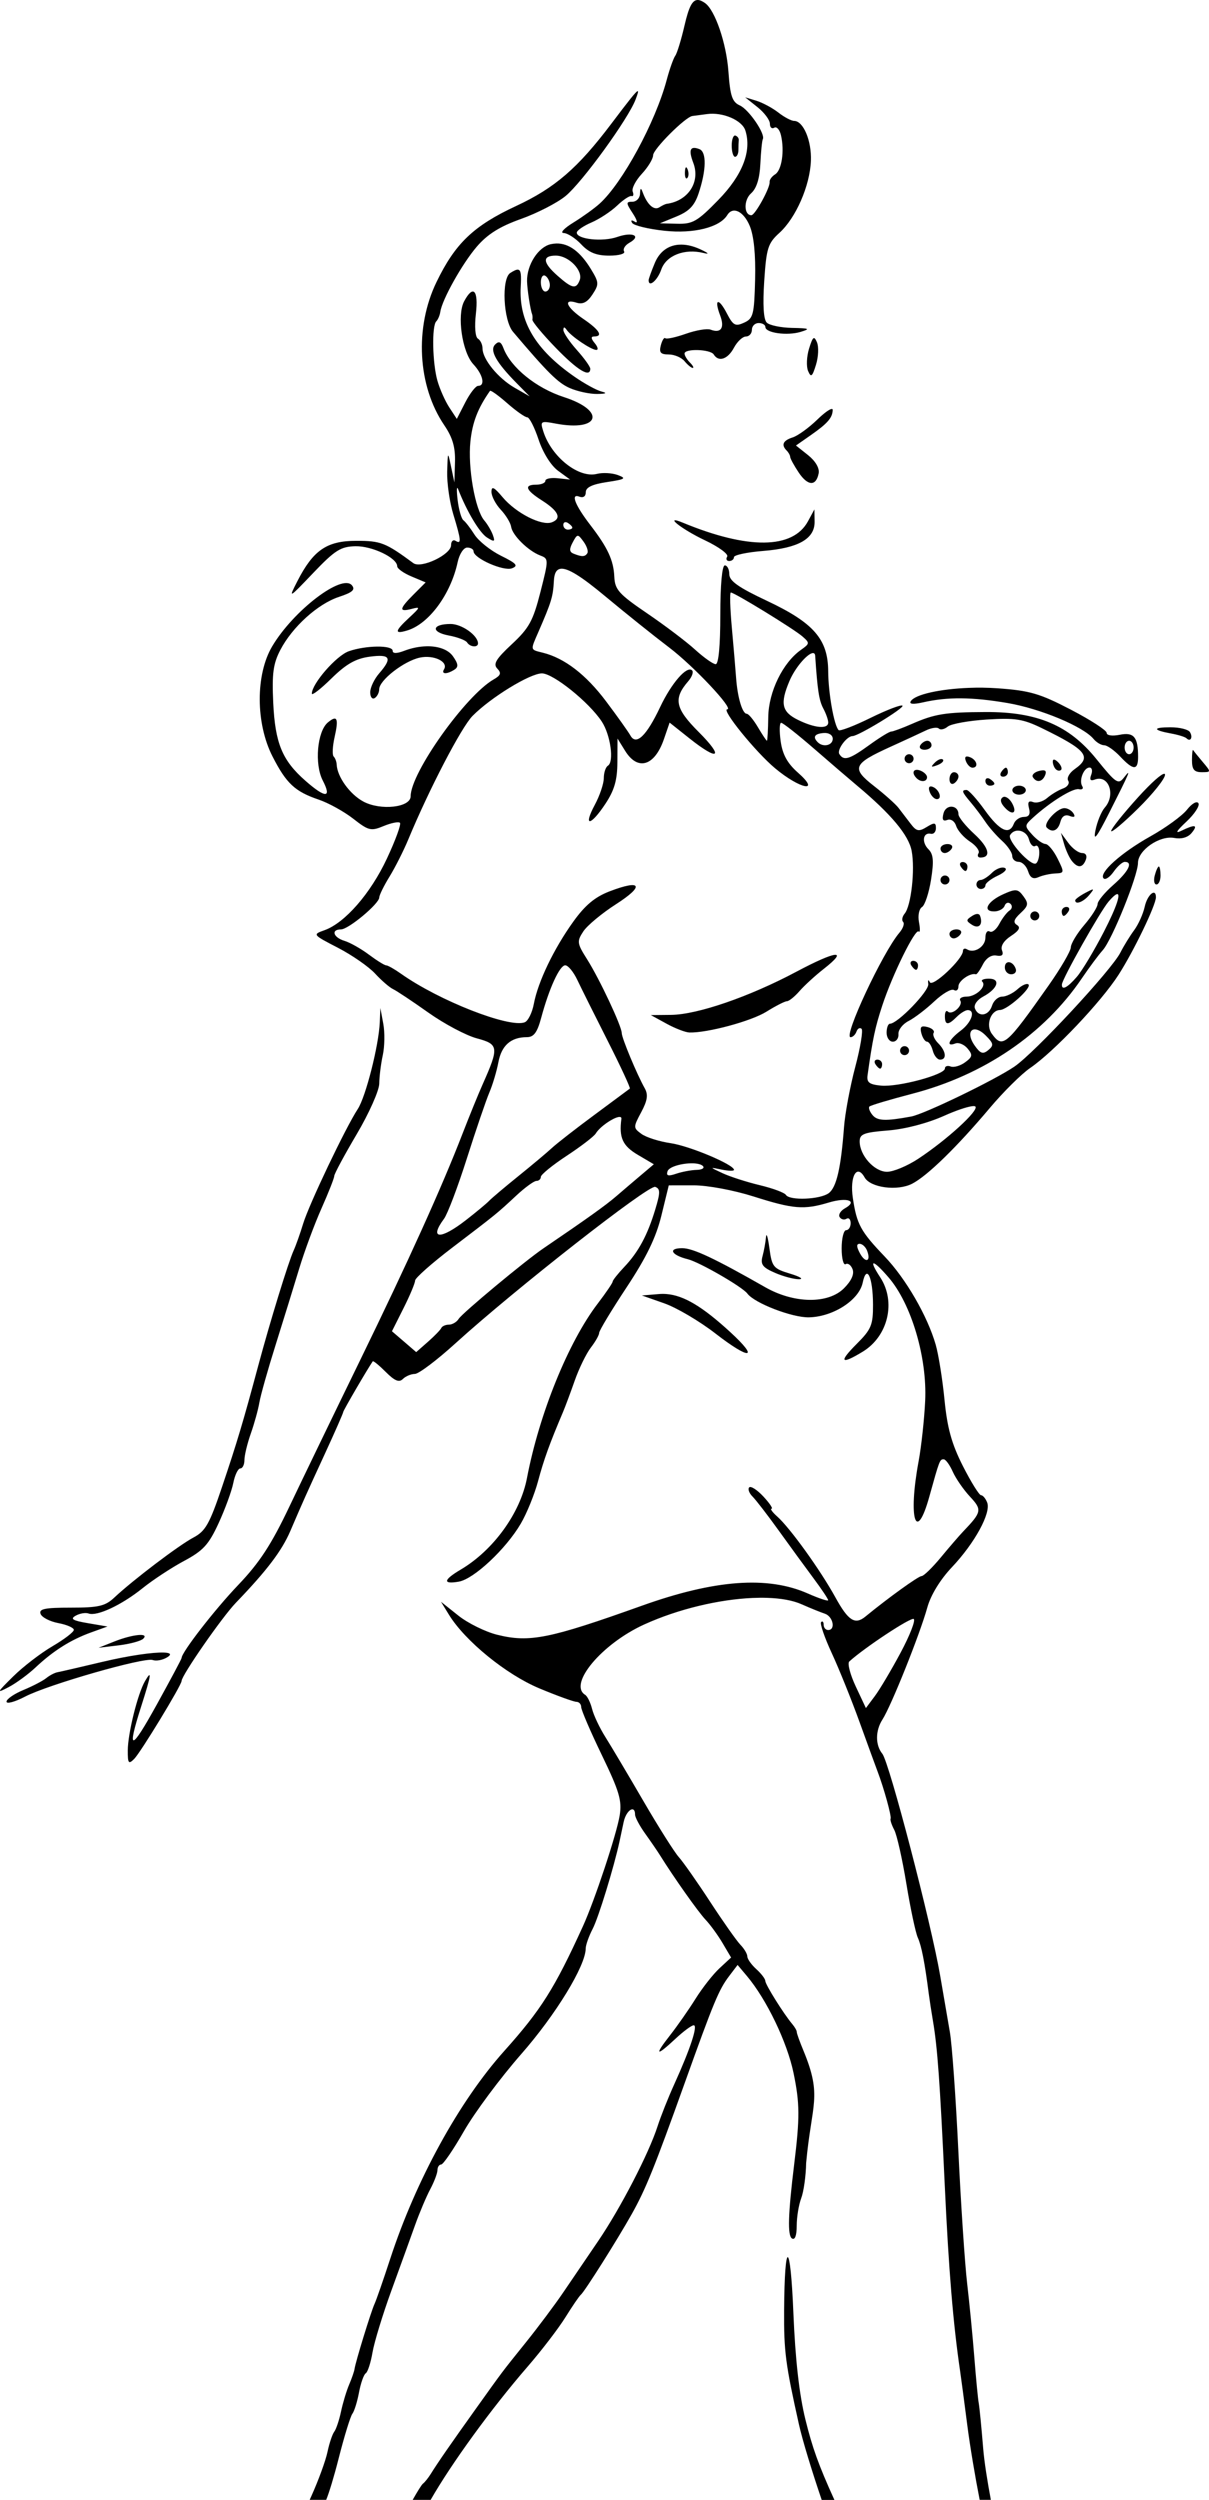<?xml version="1.0" encoding="UTF-8" standalone="no"?>
<!-- Created with Inkscape (http://www.inkscape.org/) -->

<svg
   width="71.237mm"
   height="147.26mm"
   viewBox="0 0 71.237 147.26"
   version="1.1"
   id="svg720"
   xml:space="preserve"
   inkscape:version="1.2 (dc2aedaf03, 2022-05-15)"
   sodipodi:docname="Tennis player 2.svg"
   xmlns:inkscape="http://www.inkscape.org/namespaces/inkscape"
   xmlns:sodipodi="http://sodipodi.sourceforge.net/DTD/sodipodi-0.dtd"
   xmlns="http://www.w3.org/2000/svg"
   xmlns:svg="http://www.w3.org/2000/svg"
   xmlns:rdf="http://www.w3.org/1999/02/22-rdf-syntax-ns#"
   xmlns:cc="http://creativecommons.org/ns#"
   xmlns:dc="http://purl.org/dc/elements/1.1/"><title
     id="title753">Tennis player</title><sodipodi:namedview
     id="namedview722"
     pagecolor="#ffffff"
     bordercolor="#666666"
     borderopacity="1.0"
     inkscape:showpageshadow="2"
     inkscape:pageopacity="0.0"
     inkscape:pagecheckerboard="0"
     inkscape:deskcolor="#d1d1d1"
     inkscape:document-units="mm"
     showgrid="false"
     inkscape:zoom="0.72920374"
     inkscape:cx="761.78984"
     inkscape:cy="449.12003"
     inkscape:window-width="1920"
     inkscape:window-height="991"
     inkscape:window-x="-9"
     inkscape:window-y="-9"
     inkscape:window-maximized="1"
     inkscape:current-layer="layer1" /><defs
     id="defs717" /><g
     inkscape:label="Lager 1"
     inkscape:groupmode="layer"
     id="layer1"
     transform="translate(37.361,-62.365)"><path
       id="path736"
       style="fill:#000000;stroke-width:0.265"
       d="m 3.782,62.366 c -0.346,-0.03 -0.556,0.404 -0.809,1.497 -0.193,0.837 -0.439,1.64 -0.546,1.786 -0.107,0.146 -0.335,0.789 -0.506,1.429 -0.666,2.492 -2.608,6.07 -3.952,7.284 -0.311,0.281 -1.008,0.783 -1.55,1.116 -0.542,0.333 -0.797,0.609 -0.568,0.614 0.229,0.004 0.696,0.306 1.038,0.67 0.456,0.485 0.895,0.661 1.649,0.661 0.573,0 0.96,-0.11 0.874,-0.249 -0.084,-0.137 0.057,-0.365 0.313,-0.509 0.727,-0.407 0.195,-0.659 -0.719,-0.341 -0.859,0.3 -2.382,0.137 -2.382,-0.254 0,-0.125 0.387,-0.394 0.86,-0.597 0.473,-0.203 1.155,-0.651 1.516,-0.996 0.361,-0.345 0.744,-0.598 0.851,-0.563 0.107,0.035 0.137,-0.084 0.068,-0.265 -0.069,-0.18 0.174,-0.65 0.539,-1.044 0.365,-0.394 0.664,-0.886 0.664,-1.093 0,-0.362 1.907,-2.268 2.316,-2.314 0.109,-0.012 0.496,-0.063 0.859,-0.113 0.927,-0.128 2.069,0.361 2.261,0.969 0.384,1.209 -0.17,2.632 -1.594,4.09 C 3.735,75.406 3.454,75.568 2.547,75.545 l -1.026,-0.025 0.982,-0.404 c 0.743,-0.305 1.06,-0.637 1.301,-1.363 0.457,-1.375 0.475,-2.439 0.045,-2.604 -0.547,-0.21 -0.654,0.035 -0.358,0.815 0.427,1.122 -0.307,2.245 -1.574,2.408 -0.073,0.009 -0.268,0.103 -0.433,0.208 -0.308,0.196 -0.705,-0.157 -0.966,-0.861 -0.116,-0.315 -0.151,-0.301 -0.168,0.066 -0.011,0.255 -0.213,0.463 -0.448,0.463 -0.386,0 -0.384,0.066 0.027,0.694 0.25,0.382 0.305,0.602 0.122,0.488 -0.203,-0.125 -0.266,-0.099 -0.163,0.068 0.093,0.151 0.952,0.359 1.908,0.461 1.72,0.184 3.247,-0.198 3.696,-0.925 0.329,-0.532 0.962,-0.227 1.323,0.638 0.243,0.582 0.354,1.688 0.317,3.163 -0.052,2.063 -0.11,2.292 -0.649,2.537 -0.516,0.235 -0.646,0.166 -1.012,-0.541 -0.495,-0.957 -0.775,-0.874 -0.398,0.118 0.277,0.729 0.047,1.068 -0.566,0.833 -0.202,-0.077 -0.856,0.033 -1.455,0.244 -0.599,0.211 -1.144,0.329 -1.211,0.261 -0.067,-0.067 -0.186,0.12 -0.264,0.417 -0.112,0.427 -0.015,0.54 0.463,0.54 0.332,0 0.753,0.179 0.934,0.397 0.181,0.218 0.398,0.397 0.482,0.397 0.084,0 0.01,-0.143 -0.165,-0.317 -0.175,-0.175 -0.317,-0.413 -0.317,-0.529 0,-0.307 1.526,-0.26 1.72,0.053 0.287,0.465 0.826,0.285 1.191,-0.397 0.195,-0.364 0.512,-0.661 0.706,-0.661 0.194,0 0.352,-0.179 0.352,-0.397 0,-0.218 0.179,-0.397 0.397,-0.397 0.218,0 0.397,0.105 0.397,0.234 0,0.35 1.286,0.528 2.08,0.287 0.592,-0.179 0.516,-0.214 -0.506,-0.234 -0.662,-0.013 -1.335,-0.153 -1.494,-0.313 -0.189,-0.189 -0.24,-1.049 -0.148,-2.447 0.129,-1.942 0.218,-2.224 0.893,-2.836 0.973,-0.881 1.802,-2.78 1.858,-4.251 0.045,-1.181 -0.447,-2.346 -0.991,-2.346 -0.164,0 -0.582,-0.222 -0.929,-0.493 -0.347,-0.271 -0.929,-0.583 -1.292,-0.694 l -0.661,-0.202 0.728,0.581 c 0.4,0.32 0.728,0.758 0.728,0.974 0,0.216 0.116,0.322 0.257,0.235 0.141,-0.087 0.32,0.114 0.397,0.448 0.215,0.928 0.044,2.058 -0.347,2.3 -0.194,0.12 -0.339,0.323 -0.323,0.452 0.039,0.324 -0.857,1.955 -1.074,1.955 -0.449,0 -0.462,-0.895 -0.02,-1.288 0.325,-0.289 0.506,-0.864 0.548,-1.737 0.034,-0.718 0.099,-1.373 0.145,-1.455 C 7.75,70.262 6.766,68.818 6.233,68.577 5.781,68.373 5.663,68.023 5.56,66.583 5.441,64.914 4.772,62.958 4.18,62.545 4.028,62.438 3.898,62.376 3.782,62.366 Z M 0.208,67.735 c -0.101,0.018 -0.532,0.573 -1.554,1.926 -1.971,2.61 -3.316,3.772 -5.6,4.836 -2.511,1.169 -3.591,2.201 -4.695,4.481 -1.302,2.69 -1.116,6.119 0.459,8.437 0.489,0.72 0.656,1.293 0.63,2.173 l -0.035,1.195 -0.195,-0.926 c -0.194,-0.92 -0.195,-0.918 -0.23,0.289 -0.019,0.668 0.143,1.799 0.36,2.514 0.467,1.539 0.487,1.781 0.135,1.563 -0.146,-0.09 -0.265,0.024 -0.265,0.253 0,0.559 -1.765,1.399 -2.226,1.059 -1.642,-1.208 -1.909,-1.313 -3.363,-1.313 -1.734,0 -2.533,0.549 -3.47,2.381 -0.534,1.044 -0.521,1.038 0.939,-0.491 1.279,-1.339 1.617,-1.553 2.485,-1.571 0.983,-0.021 2.46,0.687 2.46,1.18 0,0.136 0.377,0.405 0.838,0.599 l 0.838,0.352 -0.705,0.705 c -0.857,0.857 -0.886,1.055 -0.125,0.856 0.535,-0.14 0.525,-0.101 -0.132,0.509 -0.869,0.805 -0.898,0.996 -0.117,0.759 1.271,-0.386 2.557,-2.129 2.965,-4.022 0.103,-0.479 0.352,-0.86 0.562,-0.86 0.207,0 0.376,0.101 0.376,0.223 0,0.409 1.767,1.189 2.262,0.999 0.391,-0.15 0.272,-0.286 -0.645,-0.739 -0.618,-0.306 -1.321,-0.867 -1.563,-1.247 -0.242,-0.38 -0.535,-0.76 -0.653,-0.845 -0.118,-0.085 -0.271,-0.62 -0.34,-1.191 -0.069,-0.57 -0.056,-0.859 0.029,-0.64 0.513,1.316 1.267,2.577 1.705,2.851 0.435,0.272 0.483,0.252 0.344,-0.143 -0.089,-0.253 -0.319,-0.643 -0.51,-0.867 -0.539,-0.632 -0.975,-3.11 -0.816,-4.643 0.117,-1.137 0.438,-1.967 1.155,-2.988 0.039,-0.056 0.496,0.272 1.015,0.728 0.519,0.456 1.049,0.829 1.178,0.829 0.129,0 0.43,0.592 0.67,1.315 0.257,0.773 0.729,1.528 1.146,1.834 l 0.709,0.519 -0.728,-0.078 c -0.4,-0.043 -0.728,0.025 -0.728,0.15 0,0.126 -0.238,0.228 -0.529,0.228 -0.75,0 -0.641,0.313 0.322,0.926 0.985,0.627 1.185,1.063 0.591,1.291 -0.6,0.23 -2.112,-0.539 -2.901,-1.475 -0.509,-0.605 -0.658,-0.677 -0.658,-0.316 0,0.256 0.247,0.729 0.548,1.05 0.302,0.321 0.577,0.775 0.611,1.008 0.074,0.502 1.008,1.421 1.72,1.691 0.495,0.188 0.495,0.225 0.003,2.157 -0.431,1.692 -0.666,2.119 -1.682,3.065 -0.936,0.872 -1.114,1.169 -0.86,1.435 0.254,0.265 0.21,0.399 -0.208,0.638 -1.657,0.95 -4.895,5.504 -4.895,6.885 0,0.662 -1.77,0.859 -2.789,0.31 -0.795,-0.428 -1.536,-1.456 -1.569,-2.177 -0.008,-0.172 -0.088,-0.386 -0.179,-0.476 -0.09,-0.09 -0.065,-0.602 0.055,-1.136 0.252,-1.117 0.157,-1.327 -0.394,-0.87 -0.63,0.523 -0.801,2.457 -0.302,3.421 0.543,1.05 0.164,1.056 -1.021,0.016 -1.37,-1.203 -1.786,-2.211 -1.898,-4.604 -0.08,-1.711 -0.001,-2.297 0.419,-3.102 0.709,-1.36 2.207,-2.715 3.457,-3.127 0.794,-0.262 0.975,-0.423 0.762,-0.68 -0.584,-0.704 -3.455,1.492 -4.7,3.595 -0.984,1.661 -0.976,4.532 0.019,6.482 0.811,1.591 1.322,2.07 2.716,2.543 0.582,0.198 1.501,0.705 2.041,1.127 0.905,0.708 1.045,0.742 1.794,0.431 0.447,-0.185 0.879,-0.27 0.96,-0.189 0.081,0.081 -0.266,1.031 -0.771,2.109 -0.964,2.059 -2.475,3.79 -3.68,4.218 -0.707,0.251 -0.699,0.261 0.794,1.033 0.829,0.429 1.816,1.114 2.192,1.521 0.376,0.408 0.852,0.819 1.058,0.915 0.206,0.096 1.142,0.718 2.079,1.383 0.938,0.665 2.224,1.348 2.858,1.517 1.29,0.345 1.313,0.526 0.347,2.696 -0.262,0.587 -0.797,1.901 -1.191,2.919 -1.217,3.151 -3.193,7.52 -6.062,13.403 -1.515,3.106 -3.376,6.956 -4.137,8.557 -1.066,2.243 -1.758,3.305 -3.024,4.63 -1.385,1.451 -3.329,3.958 -3.329,4.293 0,0.053 -0.655,1.282 -1.455,2.73 -1.542,2.791 -1.789,2.823 -0.926,0.12 0.594,-1.859 0.648,-2.215 0.223,-1.485 -0.43,0.74 -1.01,3.078 -1.014,4.083 -0.003,0.764 0.047,0.829 0.378,0.498 0.381,-0.381 2.794,-4.348 2.794,-4.594 0,-0.326 2.384,-3.76 3.196,-4.603 1.824,-1.894 2.705,-3.055 3.206,-4.219 0.792,-1.842 0.904,-2.092 2.05,-4.58 0.591,-1.282 1.073,-2.381 1.073,-2.443 0,-0.087 1.441,-2.557 1.738,-2.981 0.032,-0.045 0.377,0.237 0.767,0.628 0.525,0.525 0.787,0.633 1.007,0.413 0.163,-0.163 0.482,-0.297 0.707,-0.298 0.226,-4.9e-4 1.303,-0.813 2.394,-1.805 3.495,-3.176 11.391,-9.359 11.768,-9.214 0.304,0.116 0.305,0.326 0.006,1.318 -0.46,1.528 -0.993,2.518 -1.835,3.405 -0.373,0.394 -0.679,0.78 -0.679,0.858 0,0.078 -0.397,0.661 -0.882,1.297 -1.733,2.27 -3.443,6.488 -4.167,10.275 -0.395,2.067 -1.981,4.256 -3.911,5.396 -1.024,0.605 -1.063,0.873 -0.103,0.705 0.887,-0.155 2.77,-1.917 3.648,-3.413 0.355,-0.605 0.815,-1.736 1.022,-2.514 0.333,-1.25 0.677,-2.202 1.466,-4.059 0.124,-0.291 0.435,-1.124 0.691,-1.852 0.256,-0.728 0.686,-1.607 0.954,-1.954 0.268,-0.347 0.488,-0.736 0.488,-0.865 0,-0.129 0.726,-1.333 1.614,-2.676 1.168,-1.767 1.735,-2.935 2.051,-4.226 l 0.436,-1.784 1.458,-0.002 c 0.828,-0.001 2.359,0.284 3.543,0.659 2.344,0.744 2.964,0.793 4.429,0.354 1.089,-0.326 1.729,-0.094 0.947,0.343 -0.257,0.144 -0.396,0.375 -0.31,0.514 0.086,0.139 0.267,0.184 0.403,0.1 0.135,-0.084 0.246,0.034 0.246,0.26 0,0.227 -0.119,0.412 -0.265,0.412 -0.146,0 -0.265,0.483 -0.265,1.074 0,0.591 0.107,1.008 0.237,0.928 0.13,-0.081 0.313,0.054 0.407,0.299 0.11,0.287 -0.071,0.686 -0.508,1.123 -0.933,0.932 -2.938,0.905 -4.634,-0.061 -2.999,-1.709 -4.262,-2.303 -4.899,-2.303 -0.856,0 -0.647,0.409 0.333,0.651 0.683,0.169 3.216,1.629 3.508,2.023 0.419,0.565 2.639,1.421 3.628,1.4 1.428,-0.03 2.954,-1.015 3.169,-2.045 0.233,-1.116 0.602,-0.327 0.607,1.3 0.004,1.198 -0.101,1.451 -0.966,2.315 -1.072,1.072 -0.935,1.242 0.362,0.452 1.497,-0.913 1.972,-2.938 1.028,-4.379 -0.719,-1.097 -0.461,-1.098 0.487,-0.001 1.345,1.557 2.284,4.717 2.162,7.28 -0.052,1.091 -0.227,2.699 -0.389,3.572 -0.625,3.363 -0.149,4.889 0.639,2.051 0.595,-2.142 0.61,-2.183 0.842,-2.183 0.115,0 0.354,0.327 0.532,0.728 0.178,0.4 0.634,1.061 1.013,1.468 0.728,0.782 0.704,0.903 -0.406,2.066 -0.223,0.233 -0.813,0.918 -1.312,1.521 -0.499,0.603 -1.008,1.097 -1.132,1.097 -0.186,0 -1.973,1.288 -3.307,2.383 -0.614,0.504 -1.009,0.252 -1.768,-1.127 -0.884,-1.607 -2.671,-4.09 -3.427,-4.763 -0.286,-0.255 -0.437,-0.463 -0.336,-0.463 0.101,0 -0.115,-0.322 -0.48,-0.715 -0.365,-0.393 -0.741,-0.637 -0.836,-0.542 -0.095,0.095 -0.008,0.339 0.194,0.541 0.202,0.202 0.901,1.109 1.553,2.016 0.652,0.907 1.572,2.169 2.045,2.804 0.473,0.635 0.86,1.215 0.86,1.288 0,0.073 -0.54,-0.106 -1.199,-0.397 -2.361,-1.045 -5.483,-0.816 -9.768,0.716 -5.467,1.954 -6.629,2.188 -8.534,1.715 -0.698,-0.173 -1.729,-0.682 -2.291,-1.13 l -1.022,-0.814 0.469,0.764 c 0.952,1.55 3.376,3.524 5.327,4.338 1.045,0.436 2.027,0.792 2.183,0.792 0.156,0 0.283,0.14 0.283,0.311 0,0.171 0.547,1.443 1.216,2.828 1.028,2.128 1.191,2.676 1.053,3.543 -0.176,1.101 -1.478,5.027 -2.172,6.547 -1.669,3.66 -2.461,4.914 -4.632,7.339 -2.66,2.971 -5.202,7.602 -6.718,12.24 -0.404,1.237 -0.819,2.429 -0.921,2.649 -0.208,0.446 -1.123,3.42 -1.18,3.833 -0.02,0.146 -0.163,0.562 -0.319,0.926 -0.155,0.364 -0.371,1.078 -0.479,1.588 -0.108,0.509 -0.288,1.045 -0.4,1.191 -0.112,0.146 -0.291,0.681 -0.398,1.191 -0.107,0.509 -0.535,1.681 -0.951,2.603 l -0.098,0.218 h 0.973 c 0.167,-0.401 0.458,-1.354 0.73,-2.424 0.333,-1.31 0.698,-2.5 0.812,-2.646 0.113,-0.146 0.29,-0.712 0.392,-1.259 0.102,-0.547 0.281,-1.054 0.397,-1.126 0.116,-0.072 0.295,-0.623 0.397,-1.225 0.102,-0.602 0.601,-2.238 1.11,-3.636 0.509,-1.398 1.138,-3.138 1.398,-3.865 0.26,-0.728 0.662,-1.68 0.895,-2.117 0.233,-0.437 0.424,-0.943 0.425,-1.124 9e-4,-0.182 0.1,-0.331 0.219,-0.331 0.12,0 0.725,-0.887 1.346,-1.972 0.621,-1.085 2.137,-3.124 3.371,-4.532 2.04,-2.328 3.795,-5.202 3.799,-6.221 9e-4,-0.204 0.186,-0.725 0.411,-1.157 0.34,-0.651 1.254,-3.629 1.586,-5.168 0.047,-0.218 0.155,-0.724 0.239,-1.124 0.092,-0.436 0.331,-0.733 0.498,-0.747 0.1,-0.009 0.174,0.084 0.174,0.31 0,0.159 0.268,0.663 0.595,1.119 0.327,0.456 0.714,1.02 0.86,1.254 0.827,1.328 2.265,3.362 2.699,3.819 0.276,0.291 0.727,0.911 1.003,1.378 l 0.501,0.849 -0.685,0.635 c -0.377,0.349 -1.012,1.158 -1.411,1.797 -0.4,0.639 -1.077,1.609 -1.505,2.154 -0.939,1.198 -0.821,1.269 0.325,0.198 0.467,-0.437 0.951,-0.794 1.074,-0.794 0.258,0 -0.203,1.398 -1.143,3.468 -0.357,0.785 -0.801,1.903 -0.988,2.485 -0.512,1.595 -2.179,4.817 -3.492,6.748 -0.643,0.945 -1.574,2.314 -2.069,3.042 -0.495,0.728 -1.475,2.037 -2.176,2.91 -1.495,1.861 -1.312,1.62 -2.992,3.969 -1.447,2.024 -2.227,3.15 -2.635,3.808 -0.146,0.234 -0.351,0.49 -0.456,0.569 -0.083,0.062 -0.338,0.478 -0.608,0.957 h 1.059 c 1.212,-2.122 3.558,-5.361 5.712,-7.847 0.82,-0.946 1.823,-2.256 2.23,-2.91 0.407,-0.655 0.814,-1.25 0.905,-1.323 0.217,-0.174 2.159,-3.251 3.007,-4.763 0.816,-1.455 1.334,-2.736 3.102,-7.673 1.727,-4.823 2.023,-5.535 2.634,-6.341 l 0.495,-0.652 0.549,0.652 c 1.161,1.379 2.372,3.897 2.748,5.714 0.37,1.79 0.376,2.619 0.036,5.389 -0.359,2.933 -0.396,4.19 -0.129,4.356 0.177,0.109 0.28,-0.168 0.28,-0.751 0,-0.508 0.12,-1.238 0.266,-1.622 0.146,-0.384 0.276,-1.315 0.289,-2.068 0.321,-3.523 0.968,-3.897 -0.153,-6.609 -0.224,-0.537 -0.404,-1.038 -0.399,-1.114 0.005,-0.076 -0.114,-0.285 -0.265,-0.464 -0.514,-0.611 -1.59,-2.333 -1.59,-2.545 0,-0.117 -0.238,-0.428 -0.529,-0.691 -0.291,-0.263 -0.529,-0.6 -0.529,-0.747 0,-0.147 -0.182,-0.456 -0.405,-0.686 -0.223,-0.23 -1.027,-1.371 -1.786,-2.534 -0.759,-1.163 -1.591,-2.348 -1.847,-2.633 -0.256,-0.285 -1.197,-1.774 -2.09,-3.309 -0.893,-1.535 -1.898,-3.228 -2.235,-3.762 -0.337,-0.534 -0.69,-1.279 -0.784,-1.656 -0.095,-0.377 -0.278,-0.75 -0.407,-0.83 -1.013,-0.626 0.983,-3.008 3.472,-4.142 2.022,-0.921 4.42,-1.478 6.386,-1.565 0.295,-0.013 0.58,-0.016 0.853,-0.007 0.818,0.025 1.523,0.148 2.042,0.379 0.497,0.221 1.112,0.47 1.366,0.554 0.487,0.16 0.653,0.963 0.198,0.963 -0.146,0 -0.265,-0.139 -0.265,-0.309 0,-0.17 -0.067,-0.242 -0.15,-0.159 -0.082,0.082 0.2,0.906 0.628,1.83 0.428,0.924 1.165,2.752 1.638,4.061 0.473,1.31 0.95,2.619 1.061,2.91 0.373,0.98 0.833,2.645 0.767,2.778 -0.036,0.073 0.061,0.37 0.215,0.661 0.154,0.291 0.476,1.72 0.715,3.175 0.239,1.455 0.542,2.884 0.674,3.175 0.216,0.479 0.405,1.444 0.646,3.307 0.047,0.364 0.157,1.078 0.244,1.587 0.268,1.567 0.415,3.608 0.696,9.657 0.233,5.022 0.496,8.202 0.91,11.005 0.056,0.377 0.245,1.806 0.421,3.175 0.158,1.231 0.467,3.061 0.728,4.383 h 0.659 c -0.205,-1.093 -0.389,-2.236 -0.455,-3.055 -0.099,-1.22 -0.216,-2.411 -0.26,-2.646 -0.045,-0.235 -0.16,-1.44 -0.258,-2.677 -0.097,-1.237 -0.288,-3.201 -0.424,-4.366 -0.136,-1.164 -0.369,-4.677 -0.518,-7.805 -0.149,-3.129 -0.374,-6.284 -0.501,-7.011 -0.127,-0.728 -0.383,-2.216 -0.569,-3.307 -0.528,-3.096 -3.001,-12.581 -3.41,-13.081 -0.417,-0.51 -0.415,-1.359 0.006,-2.014 0.52,-0.81 2.203,-5.012 2.644,-6.6 0.204,-0.737 0.76,-1.645 1.456,-2.381 1.337,-1.414 2.307,-3.19 2.074,-3.798 -0.092,-0.24 -0.256,-0.436 -0.364,-0.436 -0.108,0 -0.588,-0.771 -1.067,-1.714 -0.662,-1.303 -0.921,-2.238 -1.085,-3.903 -0.118,-1.204 -0.351,-2.665 -0.518,-3.247 -0.484,-1.687 -1.763,-3.898 -3.007,-5.196 -1.418,-1.48 -1.643,-1.893 -1.875,-3.438 -0.193,-1.284 0.234,-2.04 0.691,-1.223 0.341,0.609 1.937,0.82 2.806,0.37 0.897,-0.464 2.628,-2.153 4.571,-4.458 0.8,-0.95 1.871,-2.01 2.379,-2.357 1.393,-0.951 4.179,-3.889 5.21,-5.493 0.893,-1.39 2.2,-4.101 2.2,-4.563 0,-0.574 -0.505,-0.153 -0.659,0.549 -0.094,0.43 -0.375,1.055 -0.623,1.389 -0.248,0.334 -0.613,0.928 -0.811,1.318 -0.523,1.035 -5.06,5.913 -6.249,6.721 -1.183,0.803 -5.304,2.795 -6.078,2.938 -1.508,0.279 -1.99,0.262 -2.277,-0.084 -0.172,-0.207 -0.254,-0.435 -0.183,-0.505 0.071,-0.071 1.205,-0.409 2.521,-0.752 4.224,-1.1 7.766,-3.51 9.994,-6.798 0.437,-0.644 0.991,-1.391 1.233,-1.659 0.548,-0.608 2.074,-4.39 2.074,-5.139 0,-0.752 1.283,-1.634 2.138,-1.471 0.42,0.08 0.802,-0.029 1.019,-0.29 0.405,-0.487 0.214,-0.531 -0.595,-0.136 -0.398,0.194 -0.307,0.027 0.294,-0.536 0.479,-0.45 0.798,-0.937 0.707,-1.084 -0.093,-0.151 -0.386,0.015 -0.675,0.382 -0.281,0.357 -1.253,1.065 -2.162,1.573 -1.734,0.971 -3.06,2.164 -2.749,2.475 0.101,0.101 0.366,-0.077 0.59,-0.396 0.223,-0.319 0.518,-0.579 0.655,-0.579 0.507,0 0.224,0.568 -0.676,1.359 -0.509,0.447 -0.926,0.954 -0.926,1.127 0,0.172 -0.352,0.726 -0.783,1.229 -0.431,0.504 -0.788,1.098 -0.794,1.32 -0.006,0.222 -0.596,1.234 -1.311,2.249 -2.508,3.558 -2.7,3.721 -3.343,2.841 -0.373,-0.51 -0.069,-1.387 0.485,-1.401 0.438,-0.011 1.877,-1.302 1.676,-1.503 -0.089,-0.089 -0.379,0.036 -0.646,0.278 -0.267,0.242 -0.677,0.439 -0.91,0.439 -0.233,0 -0.5,0.238 -0.592,0.529 -0.192,0.606 -0.802,0.706 -1.009,0.166 -0.08,-0.208 0.129,-0.507 0.487,-0.699 0.863,-0.462 1.053,-1.055 0.337,-1.055 -0.311,0 -0.487,0.079 -0.391,0.174 0.275,0.275 -0.363,0.884 -0.928,0.884 -0.282,0 -0.447,0.106 -0.367,0.235 0.18,0.291 -0.494,0.884 -0.733,0.645 -0.096,-0.096 -0.174,0.025 -0.174,0.267 0,0.546 0.186,0.557 0.699,0.044 0.218,-0.218 0.508,-0.397 0.643,-0.397 0.483,0 0.234,0.729 -0.416,1.216 -0.709,0.533 -0.889,0.971 -0.307,0.748 0.195,-0.075 0.518,0.061 0.718,0.301 0.313,0.377 0.292,0.489 -0.149,0.812 -0.281,0.206 -0.663,0.316 -0.85,0.244 -0.186,-0.071 -0.338,-0.018 -0.338,0.119 0,0.366 -2.759,1.105 -3.765,1.008 -0.692,-0.067 -0.851,-0.189 -0.792,-0.612 0.298,-2.131 0.443,-2.816 0.867,-4.106 0.598,-1.822 1.947,-4.56 2.147,-4.36 0.082,0.082 0.09,-0.165 0.016,-0.549 -0.074,-0.388 0.004,-0.783 0.176,-0.89 0.17,-0.105 0.41,-0.83 0.534,-1.61 0.175,-1.104 0.141,-1.502 -0.153,-1.796 -0.417,-0.417 -0.324,-1.015 0.143,-0.911 0.164,0.036 0.298,-0.113 0.298,-0.333 0,-0.334 -0.088,-0.345 -0.545,-0.066 -0.467,0.285 -0.603,0.257 -0.948,-0.196 -0.221,-0.291 -0.542,-0.71 -0.712,-0.931 -0.17,-0.221 -0.819,-0.8 -1.442,-1.286 -1.352,-1.054 -1.245,-1.307 0.977,-2.315 0.813,-0.369 1.746,-0.8 2.073,-0.958 0.327,-0.158 0.673,-0.209 0.769,-0.113 0.096,0.096 0.333,0.043 0.526,-0.117 0.193,-0.16 1.228,-0.347 2.299,-0.415 1.668,-0.106 2.133,-0.033 3.245,0.508 2.645,1.288 2.966,1.69 1.931,2.415 -0.307,0.215 -0.478,0.52 -0.38,0.679 0.098,0.158 -0.038,0.365 -0.302,0.458 -0.264,0.094 -0.684,0.345 -0.933,0.559 -0.249,0.214 -0.623,0.324 -0.83,0.244 -0.268,-0.103 -0.338,0.002 -0.243,0.365 0.092,0.351 -0.003,0.509 -0.303,0.509 -0.24,0 -0.505,0.179 -0.589,0.397 -0.266,0.694 -0.831,0.432 -1.712,-0.794 -0.47,-0.655 -0.954,-1.191 -1.075,-1.191 -0.316,0 -0.277,0.116 0.243,0.729 0.255,0.3 0.642,0.813 0.86,1.14 0.218,0.327 0.665,0.836 0.992,1.131 0.327,0.295 0.595,0.693 0.595,0.885 0,0.192 0.171,0.349 0.379,0.349 0.208,0 0.457,0.247 0.553,0.548 0.124,0.391 0.3,0.493 0.613,0.354 0.242,-0.107 0.689,-0.205 0.995,-0.218 0.537,-0.022 0.541,-0.052 0.132,-0.876 -0.233,-0.469 -0.554,-0.856 -0.713,-0.86 -0.159,-0.004 -0.507,-0.247 -0.773,-0.54 -0.468,-0.517 -0.467,-0.548 0.025,-0.999 1.011,-0.927 2.366,-1.769 2.717,-1.689 0.197,0.045 0.286,-0.034 0.198,-0.176 -0.208,-0.337 0.088,-1.1 0.428,-1.1 0.145,0 0.191,0.192 0.101,0.426 -0.112,0.293 -0.049,0.382 0.204,0.285 0.822,-0.315 1.258,0.894 0.594,1.649 -0.202,0.23 -0.449,0.834 -0.55,1.344 -0.137,0.693 0.07,0.427 0.821,-1.058 1.222,-2.416 1.316,-2.642 0.855,-2.05 -0.331,0.424 -0.467,0.332 -1.617,-1.092 -1.608,-1.992 -3.481,-2.787 -6.535,-2.773 -2.379,0.011 -2.994,0.11 -4.347,0.703 -0.563,0.247 -1.111,0.449 -1.217,0.449 -0.106,0 -0.686,0.357 -1.288,0.794 -1.173,0.85 -1.502,0.948 -1.763,0.527 -0.155,-0.25 0.44,-1.056 0.78,-1.056 0.342,0 3.072,-1.661 2.942,-1.791 -0.077,-0.076 -0.924,0.247 -1.883,0.719 -0.959,0.472 -1.805,0.797 -1.88,0.721 -0.268,-0.268 -0.608,-2.183 -0.614,-3.461 -0.009,-1.889 -0.849,-2.857 -3.608,-4.155 -1.679,-0.79 -2.219,-1.171 -2.219,-1.566 0,-0.287 -0.119,-0.522 -0.265,-0.522 -0.16,0 -0.265,1.147 -0.265,2.91 0,1.814 -0.102,2.91 -0.272,2.91 -0.149,0 -0.697,-0.387 -1.216,-0.86 C 3.086,100.166 1.81,99.201 0.768,98.493 -0.894,97.362 -1.129,97.1 -1.164,96.343 -1.208,95.367 -1.547,94.634 -2.574,93.297 -3.48,92.118 -3.753,91.418 -3.228,91.619 c 0.233,0.089 0.383,-0.014 0.383,-0.262 0,-0.285 0.38,-0.465 1.249,-0.596 1.079,-0.162 1.166,-0.218 0.639,-0.413 -0.335,-0.124 -0.89,-0.155 -1.232,-0.069 -1.08,0.271 -2.683,-1.001 -3.16,-2.507 -0.191,-0.602 -0.157,-0.623 0.739,-0.454 2.595,0.487 2.975,-0.755 0.478,-1.562 -1.633,-0.527 -3.133,-1.742 -3.566,-2.888 -0.141,-0.373 -0.27,-0.43 -0.487,-0.212 -0.342,0.342 0.052,1.05 1.271,2.285 l 0.762,0.772 -0.885,-0.507 c -0.973,-0.558 -1.893,-1.684 -1.893,-2.318 0,-0.224 -0.121,-0.482 -0.27,-0.574 -0.159,-0.098 -0.208,-0.704 -0.12,-1.471 0.159,-1.391 -0.159,-1.728 -0.691,-0.733 -0.438,0.818 -0.12,3.002 0.539,3.709 0.571,0.613 0.719,1.275 0.284,1.275 -0.142,0 -0.483,0.438 -0.757,0.973 l -0.499,0.973 -0.443,-0.675 c -0.243,-0.372 -0.558,-1.076 -0.698,-1.566 -0.296,-1.032 -0.341,-3.234 -0.071,-3.504 0.101,-0.101 0.209,-0.353 0.239,-0.56 0.106,-0.724 1.284,-2.828 2.146,-3.836 0.63,-0.736 1.351,-1.189 2.608,-1.637 0.955,-0.34 2.136,-0.948 2.625,-1.349 0.983,-0.807 3.698,-4.548 4.128,-5.688 0.121,-0.319 0.179,-0.502 0.118,-0.491 z m 5.763,2.617 c -0.12,-0.04 -0.218,0.225 -0.218,0.589 0,0.364 0.089,0.661 0.198,0.661 0.109,0 0.198,-0.179 0.198,-0.397 0,-0.218 0.009,-0.483 0.02,-0.589 0.011,-0.105 -0.078,-0.225 -0.198,-0.265 z m -2.922,1.879 c -0.028,0.028 -0.047,0.121 -0.053,0.275 -0.011,0.279 0.051,0.435 0.139,0.347 0.088,-0.088 0.098,-0.316 0.021,-0.507 -0.042,-0.106 -0.079,-0.143 -0.107,-0.115 z m -7.634,4.478 c -0.106,0.003 -0.214,0.016 -0.322,0.04 -0.738,0.162 -1.417,1.22 -1.399,2.179 0.009,0.476 0.193,1.681 0.295,1.934 0.03,0.073 0.039,0.223 0.021,0.335 -0.018,0.111 0.6,0.856 1.373,1.654 1.289,1.331 2.037,1.784 2.037,1.234 0,-0.119 -0.357,-0.617 -0.794,-1.106 -0.437,-0.489 -0.792,-1.017 -0.79,-1.173 0.003,-0.198 0.062,-0.199 0.198,-0.003 0.262,0.377 1.444,1.175 1.741,1.175 0.131,0 0.09,-0.179 -0.091,-0.397 -0.228,-0.274 -0.238,-0.397 -0.033,-0.397 0.543,0 0.304,-0.39 -0.631,-1.026 -1.004,-0.684 -1.234,-1.224 -0.41,-0.963 0.365,0.116 0.638,-0.025 0.939,-0.484 0.394,-0.602 0.388,-0.707 -0.087,-1.488 -0.628,-1.033 -1.304,-1.534 -2.047,-1.515 z m 7.223,0.069 c -0.633,0.046 -1.137,0.412 -1.412,1.069 -0.203,0.485 -0.368,0.945 -0.368,1.022 0,0.457 0.52,0.02 0.745,-0.627 0.289,-0.83 1.37,-1.253 2.49,-0.975 0.373,0.093 0.299,0.009 -0.196,-0.22 C 3.446,76.839 3.019,76.751 2.639,76.779 Z m -7.245,0.644 c 0.756,0 1.618,0.887 1.404,1.445 -0.21,0.548 -0.44,0.504 -1.297,-0.251 -0.891,-0.784 -0.928,-1.195 -0.107,-1.195 z m -2.217,0.83 c -0.098,-0.021 -0.249,0.051 -0.47,0.192 -0.527,0.334 -0.412,2.789 0.162,3.467 2.029,2.395 2.647,3.008 3.343,3.313 0.446,0.196 1.169,0.352 1.605,0.347 0.542,-0.006 0.627,-0.052 0.266,-0.143 -0.29,-0.073 -1.005,-0.465 -1.587,-0.869 -2.305,-1.6 -3.289,-3.247 -3.173,-5.31 0.038,-0.668 0.019,-0.962 -0.145,-0.997 z m 1.494,0.34 c 0.032,-0.008 0.066,-0.002 0.103,0.021 0.146,0.09 0.265,0.335 0.265,0.545 0,0.21 -0.119,0.381 -0.265,0.381 -0.146,0 -0.265,-0.245 -0.265,-0.545 0,-0.225 0.067,-0.378 0.162,-0.402 z m 15.943,3.691 c -0.017,-0.004 -0.033,0.001 -0.05,0.014 -0.067,0.053 -0.141,0.245 -0.251,0.599 -0.144,0.465 -0.17,1.06 -0.058,1.323 0.171,0.401 0.246,0.342 0.465,-0.367 0.144,-0.465 0.17,-1.06 0.058,-1.323 -0.064,-0.15 -0.115,-0.236 -0.164,-0.247 z m 1.02,4.172 c -0.137,0.023 -0.458,0.259 -0.832,0.622 -0.498,0.484 -1.153,0.958 -1.455,1.054 -0.572,0.182 -0.689,0.44 -0.351,0.778 0.109,0.109 0.201,0.278 0.205,0.375 0.004,0.097 0.229,0.508 0.5,0.914 0.538,0.804 1.026,0.824 1.177,0.047 0.058,-0.3 -0.186,-0.72 -0.621,-1.067 L 9.539,88.608 10.425,87.989 c 0.982,-0.686 1.272,-1.022 1.278,-1.482 5.57e-4,-0.042 -0.024,-0.058 -0.07,-0.051 z m -1.006,5.915 -0.383,0.706 c -0.89,1.639 -3.53,1.665 -7.378,0.074 -1.164,-0.481 -0.072,0.387 1.309,1.041 0.811,0.384 1.401,0.816 1.312,0.96 -0.089,0.144 -0.035,0.261 0.119,0.261 0.154,0 0.28,-0.103 0.28,-0.228 0,-0.126 0.774,-0.29 1.72,-0.366 2.082,-0.167 3.047,-0.717 3.032,-1.727 z M -4.091,93.133 c 0.048,-0.021 0.114,-0.012 0.187,0.033 0.146,0.09 0.265,0.216 0.265,0.28 0,0.064 -0.119,0.117 -0.265,0.117 -0.146,0 -0.265,-0.126 -0.265,-0.28 0,-0.077 0.03,-0.129 0.078,-0.15 z m 0.768,0.792 c 0.083,-0.006 0.173,0.109 0.343,0.341 0.194,0.265 0.296,0.572 0.228,0.683 -0.137,0.221 -0.322,0.227 -0.819,0.027 -0.244,-0.099 -0.256,-0.269 -0.045,-0.662 0.136,-0.254 0.21,-0.382 0.293,-0.388 z M -4.327,95.867 c 0.43,-0.052 1.242,0.468 2.624,1.619 1.191,0.992 2.886,2.349 3.767,3.017 1.443,1.093 3.841,3.644 3.427,3.644 -0.368,0 1.665,2.508 2.814,3.47 1.479,1.239 2.733,1.479 1.348,0.258 -0.621,-0.548 -0.906,-1.067 -1.015,-1.848 -0.084,-0.597 -0.07,-1.086 0.029,-1.086 0.1,0 0.97,0.685 1.933,1.521 0.964,0.837 2.108,1.819 2.543,2.183 2.002,1.674 3.039,2.915 3.213,3.843 0.208,1.107 -0.03,3.233 -0.413,3.695 -0.144,0.174 -0.184,0.393 -0.089,0.488 0.095,0.095 -0.005,0.382 -0.222,0.637 -0.989,1.166 -3.32,6.153 -2.876,6.153 0.127,0 0.284,-0.149 0.349,-0.331 0.065,-0.182 0.199,-0.256 0.299,-0.164 0.099,0.091 -0.068,1.104 -0.372,2.249 -0.304,1.145 -0.601,2.737 -0.661,3.538 -0.181,2.41 -0.442,3.545 -0.895,3.89 -0.499,0.38 -2.313,0.456 -2.53,0.106 -0.081,-0.131 -0.773,-0.388 -1.537,-0.571 -0.764,-0.183 -1.747,-0.498 -2.183,-0.701 -0.791,-0.367 -0.791,-0.368 -0.066,-0.218 0.4,0.083 0.728,0.09 0.728,0.017 0,-0.309 -2.611,-1.408 -3.735,-1.573 -0.672,-0.098 -1.445,-0.344 -1.72,-0.546 -0.486,-0.358 -0.486,-0.391 -0.012,-1.278 0.369,-0.691 0.419,-1.031 0.208,-1.408 -0.467,-0.833 -1.355,-2.965 -1.355,-3.253 0,-0.402 -1.302,-3.173 -2.038,-4.34 -0.599,-0.948 -0.614,-1.058 -0.226,-1.649 0.228,-0.348 1.099,-1.072 1.935,-1.608 1.686,-1.082 1.494,-1.471 -0.374,-0.757 -0.874,0.334 -1.451,0.814 -2.154,1.793 -1.146,1.596 -2.079,3.539 -2.323,4.841 -0.098,0.521 -0.34,1.009 -0.538,1.085 -0.911,0.349 -5.049,-1.274 -7.286,-2.858 -0.386,-0.274 -0.781,-0.497 -0.877,-0.497 -0.096,0 -0.554,-0.284 -1.018,-0.631 -0.463,-0.347 -1.11,-0.712 -1.438,-0.811 -0.664,-0.202 -0.81,-0.674 -0.208,-0.674 0.441,0 2.258,-1.516 2.258,-1.885 0,-0.133 0.273,-0.687 0.606,-1.229 0.333,-0.543 0.828,-1.523 1.1,-2.178 1.227,-2.959 3.13,-6.617 3.789,-7.284 1.073,-1.087 3.388,-2.505 4.088,-2.505 0.667,0 2.785,1.704 3.528,2.839 0.516,0.788 0.735,2.367 0.36,2.599 -0.133,0.082 -0.242,0.413 -0.242,0.734 0,0.321 -0.238,1.028 -0.53,1.572 -0.704,1.313 -0.254,1.267 0.627,-0.065 0.527,-0.797 0.699,-1.392 0.704,-2.447 l 0.007,-1.395 0.451,0.728 c 0.743,1.198 1.738,0.896 2.285,-0.694 l 0.334,-0.972 1.17,0.93 c 1.722,1.369 2.056,1.136 0.543,-0.378 -1.385,-1.385 -1.504,-1.962 -0.616,-2.988 0.221,-0.256 0.324,-0.542 0.229,-0.638 -0.302,-0.302 -1.213,0.741 -1.884,2.159 -0.805,1.701 -1.412,2.283 -1.751,1.677 -0.128,-0.229 -0.774,-1.136 -1.435,-2.015 -1.183,-1.574 -2.44,-2.541 -3.717,-2.862 -0.765,-0.192 -0.75,-0.123 -0.272,-1.222 0.776,-1.786 0.864,-2.075 0.915,-3.023 0.023,-0.432 0.143,-0.67 0.401,-0.701 z m 10.029,1.4 c 0.213,0 3.719,2.15 4.218,2.587 0.439,0.384 0.435,0.425 -0.077,0.784 -1.076,0.754 -1.915,2.469 -1.936,3.959 -0.011,0.771 -0.047,1.401 -0.08,1.401 -0.033,0 -0.27,-0.357 -0.528,-0.794 -0.258,-0.437 -0.555,-0.794 -0.659,-0.794 -0.258,0 -0.545,-0.965 -0.627,-2.104 -0.037,-0.516 -0.152,-1.862 -0.254,-2.989 C 5.657,98.189 5.631,97.266 5.702,97.266 Z m -16.511,1.853 c -1.104,0 -1.183,0.477 -0.112,0.678 0.515,0.097 1.002,0.281 1.082,0.41 0.169,0.274 0.643,0.316 0.643,0.057 0,-0.468 -0.954,-1.145 -1.613,-1.145 z m -1.42,1.315 c -0.415,0.008 -0.868,0.095 -1.316,0.266 -0.441,0.168 -0.679,0.168 -0.679,0 0,-0.172 -0.393,-0.254 -0.912,-0.249 -0.519,0.005 -1.165,0.097 -1.671,0.273 -0.734,0.256 -2.18,1.913 -2.18,2.499 0,0.132 0.52,-0.271 1.155,-0.895 0.869,-0.852 1.427,-1.17 2.249,-1.281 1.225,-0.164 1.358,0.067 0.564,0.981 -0.291,0.336 -0.529,0.837 -0.529,1.115 0,0.277 0.119,0.43 0.265,0.341 0.146,-0.09 0.265,-0.325 0.265,-0.521 0,-0.525 1.449,-1.655 2.386,-1.861 0.83,-0.182 1.71,0.243 1.432,0.692 -0.178,0.289 0.168,0.3 0.61,0.019 0.253,-0.161 0.235,-0.339 -0.081,-0.79 -0.28,-0.4 -0.866,-0.604 -1.558,-0.59 z m 22.71,0.409 c 0.11,-0.032 0.182,0.011 0.191,0.152 0.135,2.034 0.227,2.631 0.477,3.1 0.16,0.299 0.291,0.671 0.291,0.826 0,0.405 -0.79,0.337 -1.786,-0.154 -0.952,-0.469 -1.06,-0.961 -0.5,-2.284 0.328,-0.775 0.996,-1.544 1.326,-1.64 z m 10.08,2.028 c -0.283,-0.004 -0.567,8.3e-4 -0.845,0.012 -1.67,0.066 -3.163,0.382 -3.414,0.788 -0.107,0.173 0.148,0.195 0.729,0.064 1.448,-0.328 2.883,-0.316 4.981,0.042 1.935,0.33 4.454,1.383 5.062,2.115 0.169,0.204 0.451,0.371 0.626,0.371 0.175,0 0.598,0.298 0.94,0.661 0.78,0.83 1.058,0.836 1.058,0.022 0,-1.168 -0.248,-1.467 -1.082,-1.3 -0.445,0.089 -0.77,0.041 -0.77,-0.114 0,-0.147 -0.952,-0.764 -2.116,-1.369 -1.83,-0.952 -2.414,-1.121 -4.324,-1.256 -0.278,-0.02 -0.562,-0.031 -0.845,-0.035 z m 11.061,2.333 c -1.09,0 -1.075,0.168 0.032,0.369 0.415,0.075 0.819,0.201 0.898,0.281 0.232,0.232 0.39,-0.059 0.199,-0.367 -0.096,-0.155 -0.604,-0.282 -1.129,-0.282 z m -20.445,0.337 c 0.302,-0.023 0.529,0.123 0.529,0.341 0,0.39 -0.566,0.521 -0.882,0.204 -0.313,-0.313 -0.189,-0.504 0.353,-0.545 z m 6.101,0.457 c -0.137,0 -0.322,0.119 -0.412,0.265 -0.09,0.146 0.022,0.265 0.249,0.265 0.227,0 0.412,-0.119 0.412,-0.265 0,-0.146 -0.112,-0.265 -0.249,-0.265 z m 11.891,0 c 0.146,0 0.265,0.179 0.265,0.397 0,0.218 -0.119,0.397 -0.265,0.397 -0.146,0 -0.265,-0.179 -0.265,-0.397 0,-0.218 0.119,-0.397 0.265,-0.397 z m 3.773,0.551 c -0.038,-0.061 -0.069,0.207 -0.069,0.595 0,0.546 0.129,0.705 0.57,0.705 0.563,0 0.565,-0.007 0.069,-0.595 -0.276,-0.327 -0.532,-0.645 -0.57,-0.705 z m -16.738,0.242 c -0.146,0 -0.265,0.119 -0.265,0.265 0,0.146 0.119,0.265 0.265,0.265 0.146,0 0.265,-0.119 0.265,-0.265 0,-0.146 -0.119,-0.265 -0.265,-0.265 z m 3.427,0.133 c -0.126,-0.007 -0.151,0.085 -0.078,0.277 0.081,0.211 0.253,0.383 0.383,0.383 0.38,0 0.271,-0.459 -0.147,-0.62 -0.064,-0.025 -0.117,-0.038 -0.159,-0.041 z m -1.519,0.151 c -0.103,-0.003 -0.257,0.077 -0.391,0.212 -0.259,0.261 -0.229,0.291 0.148,0.148 0.261,-0.099 0.408,-0.247 0.327,-0.329 -0.02,-0.02 -0.049,-0.03 -0.084,-0.032 z m 6.644,0.035 c -0.055,-0.007 -0.085,0.03 -0.085,0.113 0,0.15 0.079,0.353 0.176,0.45 0.097,0.097 0.238,0.115 0.313,0.04 0.075,-0.075 -0.004,-0.278 -0.176,-0.45 -0.095,-0.095 -0.173,-0.146 -0.228,-0.153 z m -2.848,0.475 c -0.064,0 -0.19,0.119 -0.28,0.265 -0.09,0.146 -0.037,0.265 0.117,0.265 0.154,0 0.28,-0.119 0.28,-0.265 0,-0.146 -0.053,-0.265 -0.117,-0.265 z m -5.292,0.129 c -0.194,0.029 -0.212,0.248 0.029,0.489 0.253,0.253 0.618,0.217 0.618,-0.06 0,-0.13 -0.179,-0.305 -0.397,-0.389 -0.101,-0.039 -0.185,-0.05 -0.25,-0.04 z m 7.465,0.025 c -0.059,0.002 -0.132,0.015 -0.221,0.038 -0.279,0.073 -0.441,0.238 -0.361,0.367 0.215,0.348 0.567,0.284 0.727,-0.132 0.074,-0.193 0.031,-0.28 -0.145,-0.273 z m -5.231,0.111 c -0.146,0 -0.265,0.186 -0.265,0.412 0,0.227 0.119,0.339 0.265,0.249 0.146,-0.09 0.265,-0.275 0.265,-0.412 0,-0.137 -0.119,-0.249 -0.265,-0.249 z m 12.404,0.096 c -0.143,-0.04 -0.763,0.505 -1.556,1.38 -0.873,0.963 -1.587,1.858 -1.587,1.988 0,0.13 0.714,-0.467 1.587,-1.327 0.873,-0.86 1.587,-1.754 1.587,-1.988 0,-0.03 -0.011,-0.048 -0.031,-0.054 z m -10.475,0.268 c -0.048,0.021 -0.078,0.073 -0.078,0.15 0,0.154 0.119,0.28 0.265,0.28 0.146,0 0.265,-0.053 0.265,-0.117 0,-0.064 -0.119,-0.19 -0.265,-0.28 -0.073,-0.045 -0.139,-0.054 -0.187,-0.033 z m 1.907,0.43 c -0.218,0 -0.397,0.119 -0.397,0.265 0,0.146 0.179,0.265 0.397,0.265 0.218,0 0.397,-0.119 0.397,-0.265 0,-0.146 -0.179,-0.265 -0.397,-0.265 z m -5.23,0.046 c -0.094,0.019 -0.108,0.135 -0.034,0.329 0.088,0.23 0.277,0.419 0.419,0.419 0.348,0 0.13,-0.601 -0.265,-0.733 -0.048,-0.016 -0.089,-0.021 -0.12,-0.015 z m 4.403,0.611 c -0.046,-0.008 -0.089,-0.002 -0.126,0.021 -0.17,0.105 -0.154,0.296 0.046,0.537 0.469,0.565 0.832,0.447 0.505,-0.163 -0.118,-0.221 -0.287,-0.371 -0.426,-0.394 z m -3.131,0.58 c -0.202,-0.013 -0.422,0.113 -0.495,0.39 -0.099,0.377 -0.033,0.491 0.225,0.392 0.207,-0.079 0.432,0.073 0.52,0.352 0.086,0.271 0.453,0.687 0.815,0.924 0.363,0.238 0.589,0.546 0.503,0.685 v 5.2e-4 c -0.086,0.139 -0.037,0.253 0.109,0.253 0.659,0 0.508,-0.593 -0.353,-1.383 -0.517,-0.474 -0.939,-0.999 -0.939,-1.166 0,-0.281 -0.184,-0.433 -0.386,-0.446 z m 6.629,0.086 c -0.44,0 -1.271,0.915 -1.04,1.146 0.325,0.325 0.666,0.182 0.801,-0.334 0.087,-0.333 0.278,-0.456 0.548,-0.352 0.273,0.105 0.349,0.054 0.223,-0.15 -0.105,-0.17 -0.345,-0.31 -0.532,-0.31 z m -2.764,1.326 c 0.057,-0.003 0.114,0.002 0.171,0.015 0.225,0.053 0.434,0.231 0.506,0.507 0.076,0.289 0.243,0.461 0.372,0.381 0.129,-0.08 0.235,0.093 0.235,0.384 0,0.291 -0.089,0.581 -0.198,0.646 -0.302,0.178 -1.709,-1.369 -1.522,-1.673 0.105,-0.17 0.267,-0.253 0.437,-0.262 z m 2.557,0.129 0.189,0.661 c 0.104,0.364 0.308,0.81 0.454,0.992 0.352,0.44 0.639,0.417 0.825,-0.066 0.091,-0.237 0.002,-0.397 -0.221,-0.397 -0.205,0 -0.57,-0.268 -0.81,-0.595 z m -6.682,0.661 c -0.227,0 -0.412,0.119 -0.412,0.265 0,0.146 0.112,0.265 0.249,0.265 0.137,0 0.322,-0.119 0.412,-0.265 0.09,-0.146 -0.022,-0.265 -0.249,-0.265 z m 0.895,1.058 c -0.154,0 -0.207,0.119 -0.117,0.265 0.09,0.146 0.216,0.265 0.28,0.265 0.064,0 0.117,-0.119 0.117,-0.265 0,-0.146 -0.126,-0.265 -0.28,-0.265 z m 11.556,0.265 c -0.056,0 -0.164,0.238 -0.24,0.529 -0.076,0.291 -0.031,0.529 0.101,0.529 0.132,0 0.24,-0.238 0.24,-0.529 0,-0.291 -0.045,-0.529 -0.101,-0.529 z m -9.251,0.063 c -0.181,0.021 -0.414,0.14 -0.586,0.313 -0.23,0.23 -0.529,0.418 -0.664,0.418 -0.135,0 -0.245,0.119 -0.245,0.265 0,0.146 0.119,0.265 0.265,0.265 0.146,0 0.265,-0.1 0.265,-0.222 0,-0.122 0.327,-0.376 0.728,-0.564 0.415,-0.195 0.587,-0.393 0.399,-0.46 -0.045,-0.016 -0.1,-0.021 -0.161,-0.013 z m -3.348,0.466 c -0.146,0 -0.265,0.119 -0.265,0.265 0,0.146 0.119,0.265 0.265,0.265 0.146,0 0.265,-0.119 0.265,-0.265 0,-0.146 -0.119,-0.265 -0.265,-0.265 z m 8.71,0.828 c -0.032,-0.017 -0.172,0.052 -0.442,0.196 -0.327,0.174 -0.595,0.373 -0.595,0.44 0,0.28 0.489,0.093 0.827,-0.317 0.165,-0.2 0.242,-0.302 0.21,-0.319 z m -4.519,0.046 c -0.161,-0.019 -0.371,0.057 -0.732,0.217 -0.952,0.422 -1.284,1.025 -0.563,1.025 0.274,0 0.551,-0.149 0.617,-0.331 0.065,-0.182 0.22,-0.235 0.345,-0.118 0.125,0.117 0.1,0.296 -0.056,0.397 -0.156,0.101 -0.426,0.455 -0.601,0.787 -0.175,0.332 -0.431,0.533 -0.569,0.448 -0.138,-0.085 -0.251,0.077 -0.251,0.361 0,0.533 -0.658,0.953 -1.082,0.69 -0.132,-0.082 -0.241,-0.039 -0.241,0.095 0,0.479 -1.806,2.173 -1.956,1.835 -0.08,-0.18 -0.119,-0.128 -0.087,0.116 0.054,0.41 -1.806,2.334 -2.257,2.335 -0.109,1.1e-4 -0.198,0.238 -0.198,0.529 0,0.291 0.165,0.529 0.367,0.529 0.202,0 0.351,-0.201 0.331,-0.448 -0.02,-0.246 0.248,-0.593 0.596,-0.77 0.348,-0.178 1.031,-0.699 1.518,-1.158 0.487,-0.459 1.006,-0.76 1.153,-0.669 0.148,0.091 0.268,-0.007 0.268,-0.218 0,-0.326 0.709,-0.813 1.026,-0.706 0.055,0.019 0.24,-0.242 0.411,-0.578 0.191,-0.374 0.5,-0.579 0.796,-0.526 0.339,0.06 0.439,-0.033 0.332,-0.311 -0.094,-0.245 0.108,-0.567 0.528,-0.842 0.481,-0.315 0.584,-0.505 0.355,-0.647 -0.241,-0.149 -0.186,-0.331 0.209,-0.699 0.464,-0.432 0.486,-0.562 0.174,-0.99 -0.161,-0.22 -0.272,-0.334 -0.433,-0.353 z m 5.915,0.232 c 0.286,-0.111 0.025,0.713 -0.741,2.202 -0.566,1.099 -1.281,2.293 -1.59,2.653 -0.561,0.652 -0.906,0.83 -0.886,0.455 0.017,-0.328 2.257,-4.304 2.747,-4.876 0.218,-0.255 0.374,-0.396 0.47,-0.433 z m -2.947,0.745 c -0.154,0 -0.28,0.119 -0.28,0.265 0,0.146 0.053,0.265 0.117,0.265 0.064,0 0.19,-0.119 0.28,-0.265 0.09,-0.146 0.037,-0.265 -0.117,-0.265 z m -1.868,0.265 c -0.146,0 -0.265,0.119 -0.265,0.265 0,0.146 0.119,0.265 0.265,0.265 0.146,0 0.265,-0.119 0.265,-0.265 0,-0.146 -0.119,-0.265 -0.265,-0.265 z m -3.387,0.149 c -0.082,0 -0.189,0.041 -0.317,0.124 -0.353,0.228 -0.353,0.285 0,0.513 0.407,0.263 0.66,-0.005 0.485,-0.513 -0.028,-0.083 -0.086,-0.124 -0.168,-0.124 z m -1.228,0.909 c -0.227,0 -0.412,0.119 -0.412,0.265 0,0.146 0.112,0.265 0.249,0.265 0.137,0 0.322,-0.119 0.412,-0.265 0.09,-0.146 -0.022,-0.265 -0.249,-0.265 z m -7.179,1.5 c -0.294,0.031 -1.072,0.365 -2.256,0.995 -2.771,1.474 -5.823,2.525 -7.381,2.541 l -1.191,0.013 0.926,0.507 c 0.509,0.279 1.115,0.512 1.345,0.518 1.066,0.028 3.646,-0.668 4.537,-1.225 0.543,-0.339 1.087,-0.617 1.209,-0.617 0.122,0 0.456,-0.269 0.742,-0.597 0.286,-0.328 0.929,-0.917 1.429,-1.308 0.747,-0.585 0.936,-0.858 0.641,-0.827 z m 4.634,0.352 c -0.154,0 -0.207,0.119 -0.117,0.265 0.09,0.146 0.216,0.265 0.28,0.265 0.064,0 0.117,-0.119 0.117,-0.265 0,-0.146 -0.126,-0.265 -0.28,-0.265 z m 5.658,0.083 c -0.141,-0.02 -0.263,0.078 -0.263,0.306 0,0.222 0.168,0.404 0.375,0.404 0.206,0 0.328,-0.141 0.27,-0.314 -0.08,-0.24 -0.241,-0.377 -0.382,-0.396 z m -26.163,0.181 c 0.166,0 0.485,0.387 0.709,0.86 0.224,0.473 1.031,2.092 1.794,3.597 0.763,1.506 1.348,2.768 1.301,2.806 -0.047,0.038 -0.978,0.728 -2.069,1.534 -1.091,0.806 -2.222,1.686 -2.514,1.956 -0.291,0.27 -1.184,1.019 -1.984,1.664 -0.8,0.645 -1.575,1.3 -1.722,1.455 -0.147,0.155 -0.765,0.669 -1.374,1.142 -1.506,1.17 -2.182,1.127 -1.286,-0.082 0.209,-0.282 0.816,-1.883 1.347,-3.556 0.532,-1.673 1.127,-3.417 1.322,-3.876 0.196,-0.458 0.437,-1.265 0.536,-1.793 0.185,-0.988 0.739,-1.475 1.678,-1.475 0.407,0 0.609,-0.271 0.839,-1.124 0.472,-1.753 1.092,-3.109 1.423,-3.109 z m -10.895,2.514 -0.035,0.843 c -0.056,1.356 -0.826,4.392 -1.297,5.11 -0.719,1.096 -2.872,5.615 -3.216,6.747 -0.177,0.582 -0.43,1.296 -0.563,1.587 -0.309,0.677 -1.388,4.186 -2.075,6.747 -0.9,3.355 -1.253,4.536 -2.143,7.176 -0.736,2.185 -0.975,2.607 -1.686,2.983 -0.861,0.455 -3.556,2.499 -4.66,3.534 -0.538,0.505 -0.927,0.595 -2.561,0.595 -1.543,0 -1.898,0.074 -1.784,0.371 0.078,0.204 0.55,0.447 1.05,0.541 0.499,0.094 0.908,0.273 0.908,0.398 0,0.125 -0.566,0.558 -1.257,0.962 -0.691,0.404 -1.733,1.204 -2.315,1.779 -0.982,0.97 -1.001,1.015 -0.265,0.629 0.437,-0.229 1.151,-0.752 1.587,-1.162 1.04,-0.977 2.075,-1.629 3.266,-2.058 l 0.967,-0.348 -1.155,-0.197 c -0.899,-0.153 -1.058,-0.251 -0.717,-0.442 0.24,-0.135 0.581,-0.192 0.758,-0.128 0.497,0.181 1.947,-0.498 3.176,-1.486 0.613,-0.493 1.717,-1.218 2.453,-1.612 1.124,-0.601 1.451,-0.957 2.033,-2.222 0.382,-0.829 0.771,-1.893 0.865,-2.366 0.094,-0.473 0.28,-0.86 0.414,-0.86 0.134,0 0.243,-0.223 0.243,-0.496 0,-0.273 0.17,-0.978 0.378,-1.566 0.208,-0.589 0.433,-1.407 0.502,-1.819 0.068,-0.412 0.499,-1.939 0.957,-3.395 0.457,-1.455 1.083,-3.479 1.391,-4.498 0.308,-1.019 0.898,-2.613 1.312,-3.542 0.414,-0.93 0.752,-1.789 0.752,-1.91 0,-0.121 0.595,-1.228 1.323,-2.46 0.728,-1.232 1.326,-2.575 1.329,-2.985 0.004,-0.41 0.097,-1.161 0.208,-1.671 0.111,-0.509 0.124,-1.343 0.029,-1.852 z m 32.01,1.084 c -0.179,1.2e-4 -0.207,0.119 -0.133,0.405 0.071,0.273 0.221,0.496 0.332,0.496 0.112,0 0.265,0.238 0.341,0.529 0.076,0.291 0.269,0.529 0.428,0.529 0.414,0 0.357,-0.499 -0.11,-0.966 -0.22,-0.22 -0.34,-0.495 -0.267,-0.612 0.072,-0.117 -0.09,-0.271 -0.361,-0.342 -0.095,-0.025 -0.17,-0.038 -0.23,-0.038 z m 2.975,0.179 c 0.166,-0.02 0.41,0.084 0.682,0.356 0.468,0.468 0.489,0.583 0.153,0.862 -0.315,0.261 -0.466,0.209 -0.806,-0.275 -0.37,-0.528 -0.306,-0.909 -0.029,-0.943 z m -4.098,0.985 c -0.146,0 -0.265,0.119 -0.265,0.265 0,0.146 0.119,0.265 0.265,0.265 0.146,0 0.265,-0.119 0.265,-0.265 0,-0.146 -0.119,-0.265 -0.265,-0.265 z m -1.603,0.794 c -0.154,0 -0.207,0.119 -0.117,0.265 0.09,0.146 0.216,0.265 0.28,0.265 0.064,0 0.117,-0.119 0.117,-0.265 0,-0.146 -0.126,-0.265 -0.28,-0.265 z m 5.572,2.745 c 0.106,-0.014 0.177,-0.01 0.204,0.017 0.225,0.225 -1.669,1.956 -3.364,3.076 -0.647,0.427 -1.48,0.774 -1.852,0.769 -0.745,-0.009 -1.602,-0.967 -1.602,-1.791 0,-0.435 0.245,-0.529 1.677,-0.644 1.013,-0.081 2.326,-0.426 3.313,-0.869 0.675,-0.303 1.306,-0.515 1.624,-0.558 z m -20.82,0.636 c 0.113,-0.019 0.18,0.011 0.166,0.109 -0.148,1.104 0.072,1.589 0.964,2.115 l 0.948,0.559 -0.749,0.633 c -0.412,0.348 -1.073,0.911 -1.468,1.252 -0.62,0.534 -1.708,1.312 -4.284,3.064 -1.091,0.742 -4.786,3.815 -4.998,4.157 -0.116,0.187 -0.375,0.341 -0.574,0.341 -0.199,0 -0.402,0.089 -0.451,0.198 -0.049,0.109 -0.401,0.473 -0.783,0.809 l -0.695,0.611 -0.714,-0.615 -0.715,-0.614 0.682,-1.358 c 0.375,-0.747 0.682,-1.479 0.682,-1.628 0,-0.149 0.982,-1.019 2.183,-1.934 2.641,-2.012 2.631,-2.003 3.783,-3.076 0.508,-0.473 1.04,-0.86 1.183,-0.86 0.143,0 0.26,-0.107 0.26,-0.239 0,-0.131 0.685,-0.689 1.521,-1.239 0.837,-0.55 1.608,-1.141 1.714,-1.314 0.255,-0.417 1.007,-0.914 1.345,-0.972 z m 4.518,2.735 c 0.2,0.018 0.364,0.066 0.448,0.149 0.12,0.12 -0.044,0.223 -0.364,0.23 -0.32,0.007 -0.864,0.109 -1.209,0.226 -0.473,0.161 -0.597,0.125 -0.508,-0.145 0.1,-0.303 1.033,-0.515 1.634,-0.461 z m 4.197,4.224 c -0.013,0.003 -0.024,0.039 -0.029,0.112 -0.024,0.291 -0.115,0.797 -0.203,1.124 -0.131,0.49 -0.002,0.664 0.731,0.982 0.49,0.213 1.129,0.382 1.42,0.377 0.291,-0.005 0.053,-0.153 -0.529,-0.328 -0.989,-0.297 -1.069,-0.395 -1.217,-1.501 -0.065,-0.488 -0.133,-0.776 -0.173,-0.766 z m 5.49,0.509 c 0.155,0 0.353,0.184 0.439,0.408 0.246,0.641 -0.097,0.757 -0.426,0.144 -0.205,-0.383 -0.209,-0.552 -0.013,-0.552 z m -11.391,2.958 c -0.148,-0.011 -0.294,-0.011 -0.44,0.002 l -1,0.083 1.323,0.465 c 0.728,0.256 2.084,1.056 3.014,1.778 2.028,1.574 2.616,1.517 0.871,-0.085 -1.631,-1.498 -2.734,-2.164 -3.768,-2.243 z m 14.576,19.14 c 0.121,0.074 -0.227,0.968 -0.772,1.986 -0.545,1.018 -1.228,2.169 -1.518,2.557 l -0.527,0.706 -0.598,-1.273 c -0.329,-0.7 -0.501,-1.362 -0.382,-1.47 0.905,-0.822 3.621,-2.615 3.798,-2.506 z m -45.705,0.949 c -0.337,0.032 -0.857,0.164 -1.4,0.38 l -0.926,0.368 1.191,-0.143 c 0.655,-0.079 1.304,-0.254 1.442,-0.389 0.186,-0.182 0.032,-0.249 -0.306,-0.217 z m 1.531,1.03 c -0.634,-0.025 -2.053,0.173 -3.648,0.552 -1.279,0.304 -2.462,0.577 -2.629,0.607 -0.167,0.03 -0.465,0.186 -0.661,0.346 -0.197,0.16 -0.804,0.476 -1.35,0.702 -0.546,0.226 -0.992,0.535 -0.992,0.685 0,0.151 0.495,0.016 1.099,-0.299 1.355,-0.707 7.043,-2.336 7.518,-2.153 0.191,0.073 0.562,0.008 0.826,-0.146 0.316,-0.184 0.219,-0.279 -0.162,-0.294 z m 36.756,35.614 c -0.111,-0.027 -0.204,1.017 -0.218,3.147 -0.016,2.401 0.084,3.169 0.872,6.697 0.221,0.99 0.779,2.795 1.343,4.457 h 0.749 c -0.95,-2.09 -1.303,-3.098 -1.705,-4.721 -0.366,-1.475 -0.6,-3.552 -0.713,-6.301 -0.088,-2.154 -0.218,-3.252 -0.329,-3.279 z"
       sodipodi:nodetypes="sssscssccssssccssscsscccsssssccsscsssccsssscscssssssssssscscsscsscccsscscssscssssssssscccscsssssscscccssssssssscsccssssssscccssssssscsscscssssssscsssssssscssssssssssssssssscssssssssscscsssssssssssssscccssssssssssssscssscsscsssssssssssscssssssscsssccsssssssssssssscccsssssssscssscsssssssscccssssssssssssccssssscccsssssssccssssssssscsssscssssssssssscsssccssssssscssssssssssssssssssssccssssssssssssssssssccssssscsssssccssssssssssccscssssssssssssccssccccsscssssssssscsccsccscsssssccsssssssscssssssssssssccsssscccssccsssccccscsssssssssssccssssssscsssssssssssssssssssscssssscssscssssssssssssssssssscsssscccccsccsssssssscccsscccsssssssssssssscsscscsssssssssssscssscsssssssssssccscccscssssssssssccssssssssssssssscssssssssscscscsscssssssssscccssscscssssscssssssscsssscssccscssscsssssssssssscssssssccssscscssccccssssscsssssssssssssssscsccscsscscsssssssssssssssscccsscscssccssscscsscscssssssssssssssssssssssssscssccsssssssssssssssssccscsccccssssssssscsssssssssssssscsssscsssssssssssssssscssscssscccscsssssscssccscccccssscssscssssscsscscccsssscsssccssssssssssssscsssssscscsssscccccsssssscssssccssccscscsscsscccsssssscscssscssccscsssccssscccsssssssssssssssssssssssssssccccssscccssssccss" /></g></svg>
